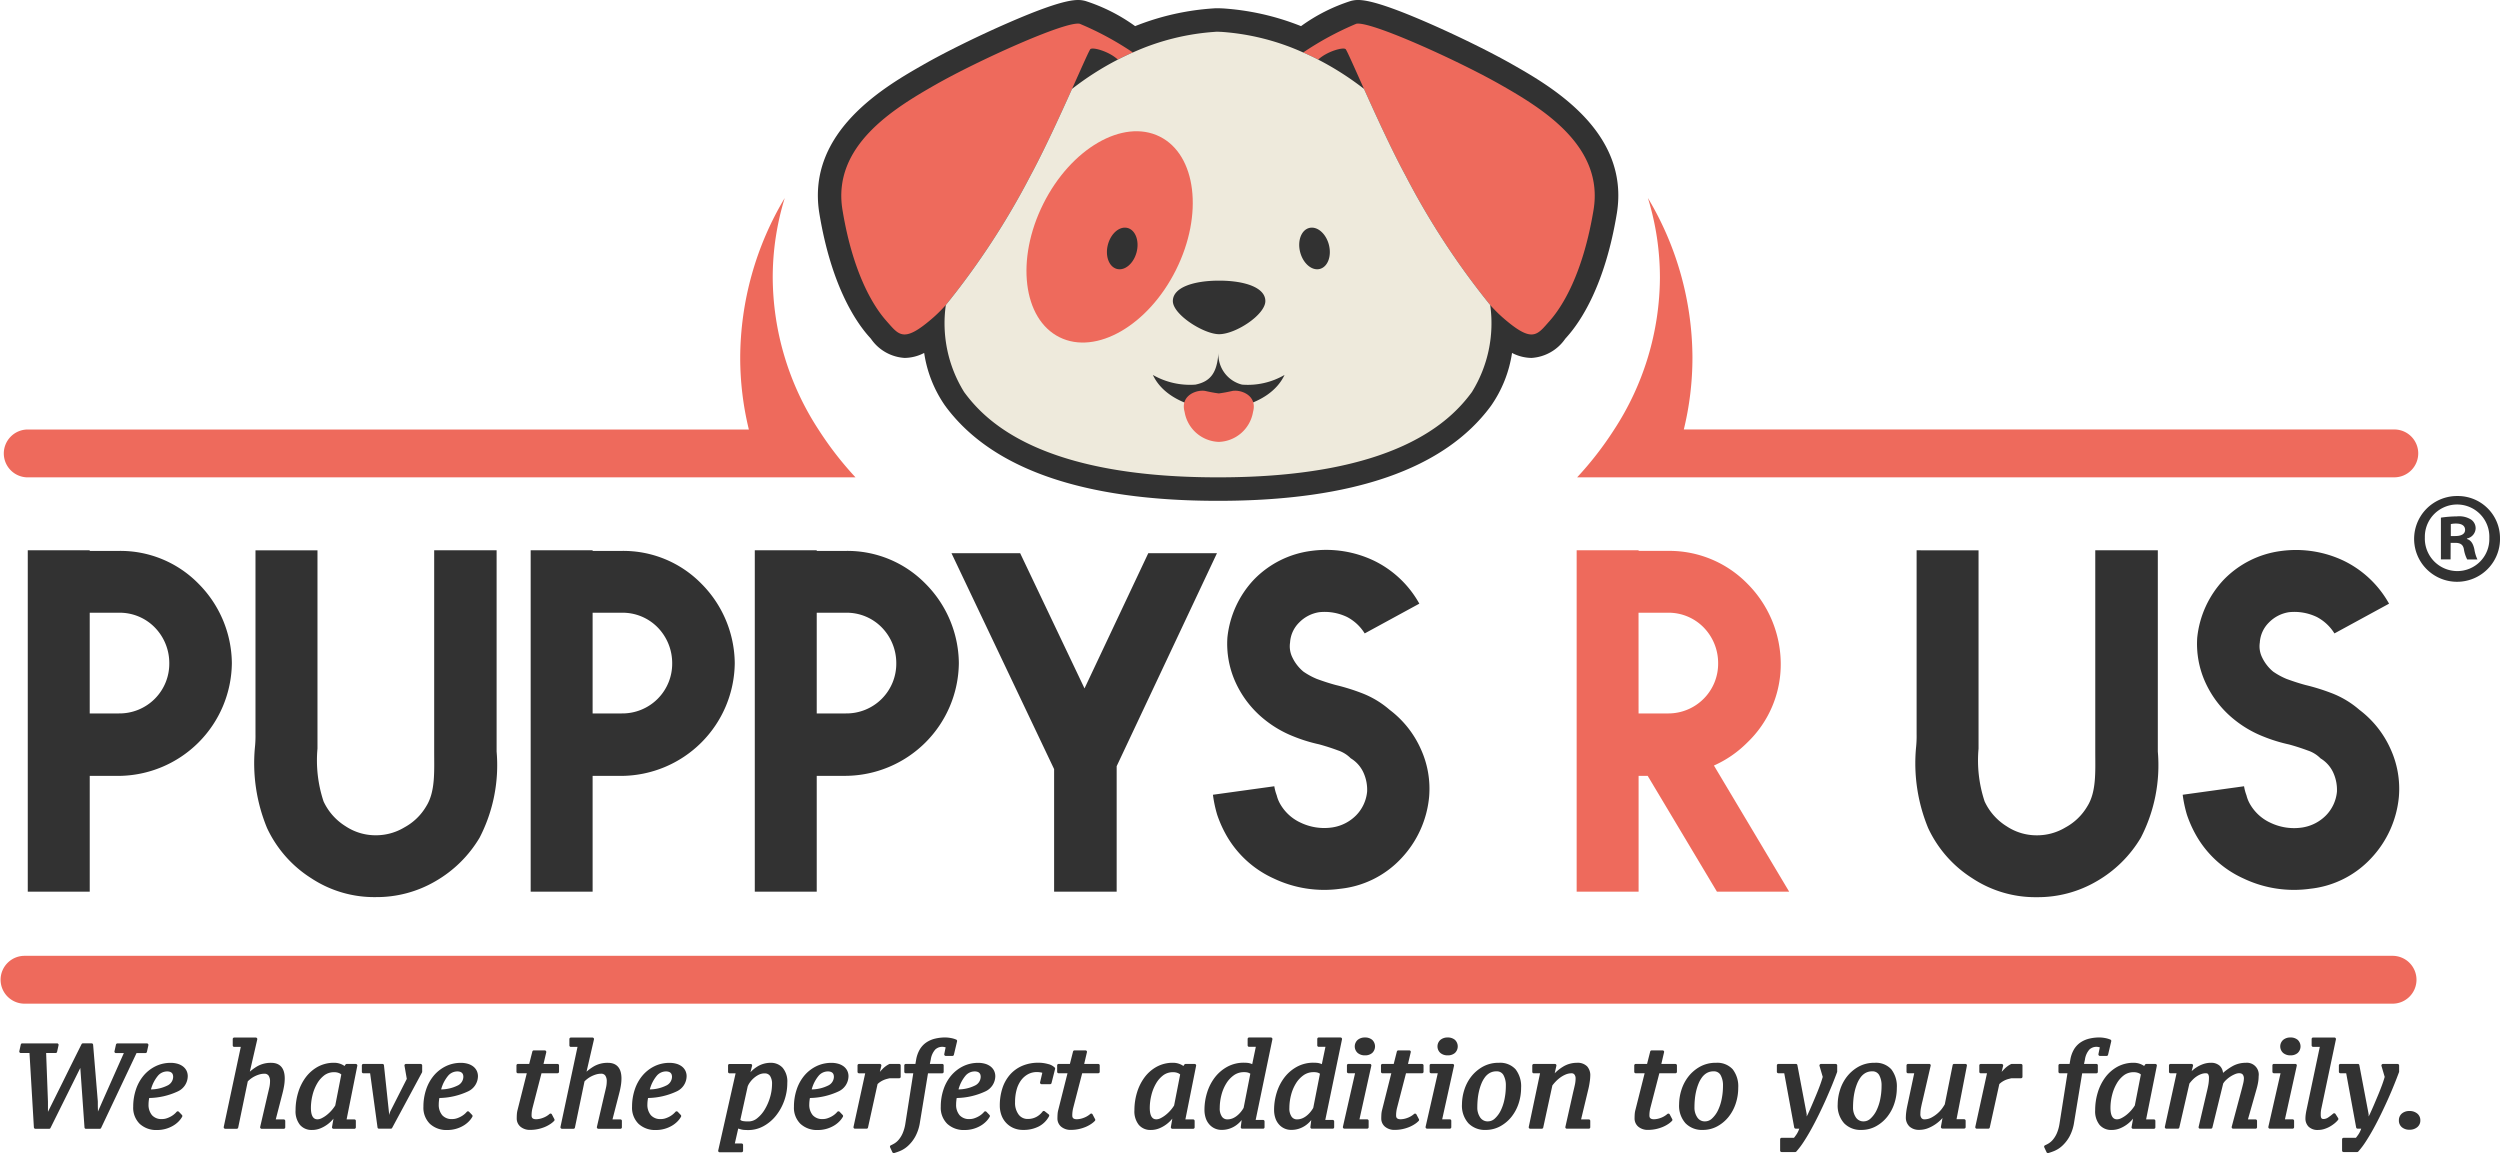 <svg xmlns="http://www.w3.org/2000/svg" width="271" height="125" fill="none"><g clip-path="url(#a)"><path fill="#EE6A5C" d="M193.948 96.66h-7.83l-7.506-12.554h-.988V96.66h-6.714V59.65h6.715v.066h3.16a11.841 11.841 0 0 1 8.626 3.55 12.352 12.352 0 0 1 3.621 8.61 11.729 11.729 0 0 1-3.621 8.61 11.95 11.95 0 0 1-3.621 2.498l8.158 13.676ZM177.62 77.336h3.161a5.402 5.402 0 0 0 5.068-3.358c.271-.666.406-1.38.397-2.099A5.523 5.523 0 0 0 184.662 68a5.323 5.323 0 0 0-3.884-1.581h-3.161l.003 10.916Z"/><path fill="#323232" d="M9.726 59.652v.067h3.16a11.84 11.84 0 0 1 8.626 3.549 12.35 12.35 0 0 1 3.621 8.61 12.337 12.337 0 0 1-3.62 8.612 12.375 12.375 0 0 1-8.626 3.616h-3.16V96.66H3.01V59.65l6.715.001Zm0 6.771v10.913h3.16a5.404 5.404 0 0 0 3.885-1.578 5.385 5.385 0 0 0 1.58-3.878 5.521 5.521 0 0 0-1.585-3.878 5.316 5.316 0 0 0-3.884-1.582l-3.156.003Zm24.689-6.77v21.495a14.118 14.118 0 0 0 .657 5.72 6.263 6.263 0 0 0 2.376 2.688c.974.65 2.12.994 3.292.987a5.95 5.95 0 0 0 3.094-.854 6.124 6.124 0 0 0 2.376-2.3c.988-1.581.855-3.747.855-5.917V59.646h6.768v21.826a17.128 17.128 0 0 1-1.844 9.332 13.245 13.245 0 0 1-4.807 4.732 12.611 12.611 0 0 1-6.452 1.71 12.391 12.391 0 0 1-6.98-2.039 12.856 12.856 0 0 1-4.805-5.455 18.425 18.425 0 0 1-1.317-8.677c.054-.502.076-1.007.067-1.512v-19.91h6.72Zm29.825 0v.066h3.16a11.84 11.84 0 0 1 8.626 3.549 12.35 12.35 0 0 1 3.621 8.61 12.337 12.337 0 0 1-3.621 8.612 12.375 12.375 0 0 1-8.626 3.616h-3.16V96.66h-6.715V59.65l6.715.001Zm0 6.77v10.913h3.16a5.405 5.405 0 0 0 3.885-1.578 5.387 5.387 0 0 0 1.58-3.878 5.53 5.53 0 0 0-1.584-3.878 5.316 5.316 0 0 0-3.884-1.582l-3.157.003Zm24.294-6.77v.066h3.158a11.84 11.84 0 0 1 8.626 3.549 12.352 12.352 0 0 1 3.621 8.61 12.335 12.335 0 0 1-3.623 8.61 12.374 12.374 0 0 1-8.624 3.613h-3.158v12.555h-6.715v-37.01l6.715.006Zm0 6.77v10.913h3.158a5.405 5.405 0 0 0 3.885-1.578 5.389 5.389 0 0 0 1.58-3.878 5.53 5.53 0 0 0-1.584-3.878 5.316 5.316 0 0 0-3.884-1.582l-3.155.003Zm32.513 16.632v13.602h-6.781V83.372l-11.127-23.408h7.445l6.978 14.66 6.913-14.66h7.446l-10.874 23.091Zm0 0 10.863-23.072-10.863 23.072Zm26.886-14.392a4.956 4.956 0 0 0-1.901-1.776 5.612 5.612 0 0 0-3.029-.525 3.855 3.855 0 0 0-2.172 1.118 3.326 3.326 0 0 0-.988 2.168 2.723 2.723 0 0 0 .263 1.643 4.528 4.528 0 0 0 1.185 1.513 7.8 7.8 0 0 0 1.448.79c.723.264 1.317.46 2.041.658.94.225 1.864.51 2.766.854a10.11 10.11 0 0 1 3.094 1.841 10.836 10.836 0 0 1 3.358 4.207 10.377 10.377 0 0 1 .922 5.194 11.234 11.234 0 0 1-3.029 6.705 10.551 10.551 0 0 1-6.583 3.287 12.7 12.7 0 0 1-7.243-1.117 11.208 11.208 0 0 1-5.267-4.93 12.755 12.755 0 0 1-.855-1.972 13.623 13.623 0 0 1-.461-2.17l6.653-.92c.053.337.141.667.263.986.073.298.184.585.33.854a4.901 4.901 0 0 0 2.23 2.091 5.935 5.935 0 0 0 3.485.527 4.596 4.596 0 0 0 2.568-1.314 4.25 4.25 0 0 0 1.185-2.564 4.474 4.474 0 0 0-.33-1.906 3.508 3.508 0 0 0-1.449-1.708 3.466 3.466 0 0 0-1.383-.854 24.16 24.16 0 0 0-2.042-.657 17.062 17.062 0 0 1-2.764-.854 11.98 11.98 0 0 1-3.161-1.84 10.993 10.993 0 0 1-3.095-3.945 10.101 10.101 0 0 1-.922-4.93 10.751 10.751 0 0 1 2.897-6.31 10.515 10.515 0 0 1 6.19-3.09 12.055 12.055 0 0 1 6.781 1.052 11.238 11.238 0 0 1 4.938 4.667l-5.923 3.227Zm0 0 5.926-3.222-5.926 3.222Zm66.542-9.006v21.496a14.112 14.112 0 0 0 .657 5.719 6.257 6.257 0 0 0 2.376 2.689c.974.65 2.12.994 3.292.987a5.954 5.954 0 0 0 3.095-.854 6.13 6.13 0 0 0 2.376-2.3c.989-1.582.856-3.747.856-5.917V59.651h6.781v21.826a17.121 17.121 0 0 1-1.844 9.332 13.244 13.244 0 0 1-4.806 4.732 12.609 12.609 0 0 1-6.461 1.713 12.392 12.392 0 0 1-6.98-2.039 12.856 12.856 0 0 1-4.806-5.455 18.423 18.423 0 0 1-1.316-8.677c.053-.502.076-1.007.066-1.512V59.652l6.714.005Zm38.579 9.006a4.967 4.967 0 0 0-1.901-1.776 5.612 5.612 0 0 0-3.029-.525 3.855 3.855 0 0 0-2.172 1.118 3.326 3.326 0 0 0-.988 2.168 2.723 2.723 0 0 0 .263 1.643 4.528 4.528 0 0 0 1.185 1.513c.453.313.938.578 1.447.79.724.264 1.318.46 2.042.658.94.225 1.864.51 2.766.854a10.11 10.11 0 0 1 3.094 1.841 10.836 10.836 0 0 1 3.358 4.207 10.377 10.377 0 0 1 .922 5.194 11.234 11.234 0 0 1-3.029 6.705 10.545 10.545 0 0 1-6.583 3.287 12.7 12.7 0 0 1-7.243-1.117 11.203 11.203 0 0 1-5.267-4.93 12.755 12.755 0 0 1-.855-1.972 13.736 13.736 0 0 1-.461-2.17l6.653-.92c.053.337.141.667.263.986.073.298.184.585.329.854a4.91 4.91 0 0 0 2.239 2.102 5.935 5.935 0 0 0 3.485.527 4.6 4.6 0 0 0 2.568-1.314 4.25 4.25 0 0 0 1.185-2.564 4.49 4.49 0 0 0-.33-1.906 3.508 3.508 0 0 0-1.449-1.708 3.464 3.464 0 0 0-1.383-.854 24.16 24.16 0 0 0-2.042-.657 17.062 17.062 0 0 1-2.764-.854 11.978 11.978 0 0 1-3.161-1.84 10.981 10.981 0 0 1-3.095-3.945 10.101 10.101 0 0 1-.922-4.93 10.751 10.751 0 0 1 2.897-6.31 10.516 10.516 0 0 1 6.189-3.09 12.057 12.057 0 0 1 6.782 1.052 11.236 11.236 0 0 1 4.926 4.658l-5.919 3.225Zm0 0 5.919-3.225-5.919 3.225ZM163.897 6.958c-2.355-1.34-5.964-3.113-9.187-4.516-6.394-2.777-7.517-2.518-8.258-2.345a19.043 19.043 0 0 0-5.421 2.736 27.682 27.682 0 0 0-8.523-1.925c-.158 0-.289-.013-.402-.014h-.133c-.111 0-.247 0-.402.014a27.684 27.684 0 0 0-8.523 1.925 19.121 19.121 0 0 0-5.419-2.736c-.743-.171-1.868-.432-8.26 2.345-3.23 1.403-6.838 3.176-9.187 4.516C96.016 9.33 87.35 14.257 88.824 23.17c1.288 7.778 3.92 11.68 5.374 13.314l.213.24a4.778 4.778 0 0 0 3.654 2.075 4.692 4.692 0 0 0 2.115-.54 13.427 13.427 0 0 0 2.283 5.74c5.015 6.828 14.954 10.29 29.54 10.29h.076c14.586 0 24.525-3.463 29.54-10.29a13.456 13.456 0 0 0 2.285-5.74 4.69 4.69 0 0 0 2.113.54 4.793 4.793 0 0 0 3.654-2.075l.213-.24c1.454-1.634 4.088-5.536 5.376-13.316 1.472-8.912-7.196-13.842-11.363-16.211Z"/><path fill="#EE6A5C" d="M117.048 2.578c-1.493-.343-11.089 4.013-15.618 6.592-4.529 2.58-11.247 6.643-10.105 13.586 1.142 6.944 3.388 10.49 4.766 12.038 1.379 1.548 1.838 2.466 5.111-.402.468-.417.911-.861 1.327-1.33a83.152 83.152 0 0 0 9.18-14.034c1.312-2.427 2.779-5.581 3.987-8.252l.515-1.142c1.073-2.389 1.855-4.176 1.985-4.306.25-.25 2.031.242 2.977 1.133a25.399 25.399 0 0 1 1.628-.774 33.05 33.05 0 0 0-5.753-3.109Zm45.587 6.592c-4.535-2.58-14.124-6.935-15.618-6.592a33.106 33.106 0 0 0-5.753 3.113c.306.133.616.276.93.427.231.105.464.22.698.344.951-.892 2.726-1.383 2.977-1.132.131.13.912 1.917 1.986 4.305l.534 1.183c1.206 2.662 2.664 5.797 3.97 8.214a83.14 83.14 0 0 0 9.178 14.033c.416.469.86.913 1.328 1.33 3.272 2.866 3.732 1.949 5.11.402 1.378-1.547 3.616-5.102 4.765-12.038 1.148-6.935-5.568-11.01-10.105-13.589Z"/><path fill="#EEEADC" d="M161.537 33.064a83.14 83.14 0 0 1-9.178-14.034c-1.305-2.415-2.764-5.55-3.97-8.213l-.534-1.183a31.607 31.607 0 0 0-4.963-3.173c-.234-.12-.467-.235-.698-.345-.317-.15-.627-.293-.93-.427a25.834 25.834 0 0 0-8.889-2.236c-.133 0-.248-.01-.343-.013-.095-.003-.211 0-.344.013-3.073.21-6.083.967-8.889 2.236a28.298 28.298 0 0 0-1.628.774 31.57 31.57 0 0 0-4.961 3.172l-.515 1.142c-1.209 2.672-2.676 5.825-3.987 8.253a83.209 83.209 0 0 1-9.18 14.034 14.133 14.133 0 0 0 1.983 9.433c2.319 3.163 8.267 9.247 27.483 9.247h.077c19.215 0 25.164-6.09 27.483-9.247a14.139 14.139 0 0 0 1.983-9.433Z"/><path fill="#EE6A5C" d="M127.476 29.26c3-6.006 2.211-12.479-1.762-14.456-3.973-1.978-9.625 1.289-12.624 7.296-3 6.006-2.211 12.48 1.762 14.457 3.973 1.977 9.625-1.29 12.624-7.296Z"/><path fill="#323232" d="M137.164 32.635c0 1.477-3.216 3.592-5.014 3.592-1.645 0-5.013-2.115-5.013-3.592 0-1.477 2.244-2.214 5.013-2.214 2.769 0 5.014.742 5.014 2.214Zm-13.956-5.301c.316-1.227-.124-2.4-.984-2.622-.859-.222-1.813.593-2.13 1.82-.317 1.226.123 2.4.983 2.621.86.222 1.814-.593 2.131-1.82Zm19.861 1.819c.859-.221 1.3-1.395.983-2.621-.317-1.227-1.271-2.041-2.131-1.82-.86.221-1.3 1.395-.983 2.622.317 1.226 1.271 2.04 2.131 1.82Zm-8.433 12.54a3.393 3.393 0 0 1-2.558-3.48c-.137 2.169-.834 3.14-2.495 3.48a8.088 8.088 0 0 1-4.613-1.05c1.722 3.638 7.119 3.821 7.119 3.821h.038s5.397-.191 7.119-3.821a7.932 7.932 0 0 1-4.61 1.05Z"/><path fill="#EE6A5C" d="M133.499 42.398a15.06 15.06 0 0 1-1.38.25 14.964 14.964 0 0 1-1.38-.25c-.862-.229-2.851.383-2.327 2.254a3.884 3.884 0 0 0 1.273 2.286 3.898 3.898 0 0 0 2.435.963 3.89 3.89 0 0 0 3.709-3.249c.515-1.872-1.467-2.483-2.33-2.254Zm125.787 61.214H2.598a2.6 2.6 0 0 0-2.534 2.593 2.6 2.6 0 0 0 2.534 2.593h256.688a2.596 2.596 0 0 0 2.662-2.593 2.596 2.596 0 0 0-2.662-2.593Zm.251-57.056h-77.012c.621-2.548.935-5.162.936-7.786a33.908 33.908 0 0 0-4.827-17.306 29.3 29.3 0 0 1 1.302 8.626 30.404 30.404 0 0 1-4.953 16.465 36.748 36.748 0 0 1-4.021 5.188h88.577a2.6 2.6 0 0 0 2.598-2.594 2.593 2.593 0 0 0-2.598-2.594l-.002.002ZM83.763 30.092c.001-2.924.44-5.832 1.302-8.626a33.92 33.92 0 0 0-4.826 17.306c.001 2.623.316 5.237.937 7.786H3.01a2.6 2.6 0 0 0-2.598 2.594c0 .688.274 1.347.76 1.834a2.6 2.6 0 0 0 1.838.76h89.728a36.704 36.704 0 0 1-4.019-5.188 30.4 30.4 0 0 1-4.956-16.466Z"/><path fill="#323232" d="M271 58.292a4.643 4.643 0 0 1-2.796 4.387 4.66 4.66 0 0 1-5.121-.946 4.645 4.645 0 0 1 .695-7.193 4.658 4.658 0 0 1 2.611-.771 4.567 4.567 0 0 1 4.25 2.778 4.55 4.55 0 0 1 .361 1.745Zm-8.147 0a3.526 3.526 0 0 0 1.003 2.553 3.53 3.53 0 0 0 2.533 1.06 3.478 3.478 0 0 0 2.486-1.063 3.463 3.463 0 0 0 .967-2.521 3.489 3.489 0 0 0-2.113-3.35 3.497 3.497 0 0 0-4.874 3.321h-.002Zm2.79 2.344h-1.049v-4.523a12.395 12.395 0 0 1 1.742-.138 2.413 2.413 0 0 1 1.546.358 1.139 1.139 0 0 1 .476.964 1.17 1.17 0 0 1-.94 1.076v.055c.444.138.664.497.802 1.107.057.384.169.756.333 1.108h-1.109a3.573 3.573 0 0 1-.358-1.108c-.084-.474-.36-.69-.94-.69h-.496l-.007 1.791Zm.026-2.53h.498c.58 0 1.049-.193 1.049-.662 0-.414-.305-.69-.967-.69a2.48 2.48 0 0 0-.58.056v1.296ZM15.768 114.152a.162.162 0 0 0 .104-.037.156.156 0 0 0 .055-.095l.158-.713a.167.167 0 0 0-.033-.139.157.157 0 0 0-.129-.062h-3.195a.168.168 0 0 0-.158.131l-.159.714a.154.154 0 0 0 .029.14.15.15 0 0 0 .057.046.152.152 0 0 0 .073.015h.855l-2.297 5.175-.511 1.167v-.19a13.502 13.502 0 0 1-.013-.568v-.332l-.51-6.146a.159.159 0 0 0-.159-.158h-.95a.159.159 0 0 0-.147.092 705.812 705.812 0 0 0-2.056 4.143l-.492.989-1.091 2.197v-1.09l-.198-5.286h1.03a.156.156 0 0 0 .158-.131l.159-.713a.159.159 0 0 0-.034-.138.165.165 0 0 0-.13-.062H2.41a.159.159 0 0 0-.158.132l-.158.713a.166.166 0 0 0 .033.139.16.16 0 0 0 .057.047c.023.01.048.016.073.015h.94l.476 8.057a.166.166 0 0 0 .158.158h1.496a.162.162 0 0 0 .088-.024.163.163 0 0 0 .06-.069l3.23-6.506.454 6.444a.159.159 0 0 0 .158.158h1.494a.166.166 0 0 0 .15-.095l3.839-8.117.97-.001Zm.406 4.871a7.63 7.63 0 0 0 3.125-.727 1.838 1.838 0 0 0 1.053-1.623 1.353 1.353 0 0 0-.145-.633 1.346 1.346 0 0 0-.409-.465 1.809 1.809 0 0 0-.59-.273 2.651 2.651 0 0 0-.693-.089 3.694 3.694 0 0 0-1.678.381 4 4 0 0 0-1.284 1.017 4.609 4.609 0 0 0-.823 1.508 5.826 5.826 0 0 0-.29 1.848 2.44 2.44 0 0 0 .71 1.862 2.628 2.628 0 0 0 1.871.664 3.394 3.394 0 0 0 1.705-.443 2.85 2.85 0 0 0 .61-.46c.161-.158.3-.338.411-.534a.169.169 0 0 0-.026-.195l-.332-.345a.186.186 0 0 0-.126-.05.159.159 0 0 0-.122.06 2.224 2.224 0 0 1-.664.525 2.697 2.697 0 0 1-.45.187 1.567 1.567 0 0 1-.456.068 1.358 1.358 0 0 1-1.095-.421 1.74 1.74 0 0 1-.375-1.174c0-.129.009-.259.025-.387.01-.097.026-.197.048-.301Zm.191-.93c.142-.54.398-1.044.751-1.477a1.32 1.32 0 0 1 .978-.474.96.96 0 0 1 .353.052c.073.027.14.071.193.128.046.051.08.112.098.179a.81.81 0 0 1 .032.227 1.065 1.065 0 0 1-.634.949 4.119 4.119 0 0 1-1.77.416Zm14.398 3.252h-.871l.726-2.814c.068-.258.128-.53.175-.811.047-.269.071-.541.073-.813 0-1.401-.792-1.696-1.46-1.696a2.959 2.959 0 0 0-1.518.375 5.27 5.27 0 0 0-.806.584l.805-3.496a.165.165 0 0 0-.088-.186.176.176 0 0 0-.07-.018h-2.342a.162.162 0 0 0-.158.167v.688a.158.158 0 0 0 .158.158h.714l-1.848 8.676a.168.168 0 0 0 .158.201h1.252a.165.165 0 0 0 .158-.133l1.037-5.004a2.836 2.836 0 0 1 .759-.555 3.06 3.06 0 0 1 .506-.199c.17-.051.345-.076.522-.076a.535.535 0 0 1 .468.201c.119.192.174.417.158.642a3.017 3.017 0 0 1-.08.664c-.058.26-.12.519-.183.778l-.805 3.48a.157.157 0 0 0 .032.141.159.159 0 0 0 .13.063h2.398a.159.159 0 0 0 .158-.158v-.701a.169.169 0 0 0-.048-.11.167.167 0 0 0-.11-.048Zm7.932-5.95a.16.16 0 0 0-.057-.045.16.16 0 0 0-.072-.017h-.982a.164.164 0 0 0-.137.075l-.099.145a1.967 1.967 0 0 0-1.118-.348 3.622 3.622 0 0 0-1.8.443 4.15 4.15 0 0 0-1.311 1.162 5.358 5.358 0 0 0-.803 1.639 6.536 6.536 0 0 0-.276 1.884 2.353 2.353 0 0 0 .475 1.602 1.64 1.64 0 0 0 1.293.553c.326.003.65-.06.95-.185.526-.219.99-.561 1.355-.998l.036-.045-.158.906a.156.156 0 0 0 .036.136.16.16 0 0 0 .058.044.158.158 0 0 0 .07.016h2.261a.159.159 0 0 0 .158-.158v-.695a.165.165 0 0 0-.01-.063.164.164 0 0 0-.033-.054.177.177 0 0 0-.052-.036.168.168 0 0 0-.063-.013h-.844l1.16-5.807a.158.158 0 0 0-.037-.141Zm-2.465.832c.173-.004.344.026.505.088a.84.84 0 0 1 .262.159l-.656 3.359a4.036 4.036 0 0 1-.898 1.014c-.17.138-.356.258-.552.357a1.05 1.05 0 0 1-.46.13c-.181 0-.728 0-.728-1.237a5.8 5.8 0 0 1 .173-1.382c.107-.444.277-.87.505-1.266.2-.35.47-.656.792-.899a1.74 1.74 0 0 1 1.055-.323h.002Zm9.373-.894h-1.597a.163.163 0 0 0-.127.058.159.159 0 0 0-.031.137l.249 1.423-1.792 3.535-.008.019-.125.356v-.204l-.55-5.177a.157.157 0 0 0-.158-.148h-2.08a.167.167 0 0 0-.063.012.163.163 0 0 0-.086.091.157.157 0 0 0-.01.063v.688c0 .042.017.082.047.111.03.03.07.047.112.047h.737l.801 5.863a.16.16 0 0 0 .051.103c.03.026.068.041.108.041h1.283a.168.168 0 0 0 .145-.087l3.235-6.01a.167.167 0 0 0 .02-.078v-.688a.166.166 0 0 0-.16-.155Zm2.027 3.69a7.638 7.638 0 0 0 3.126-.727 1.837 1.837 0 0 0 1.054-1.623 1.355 1.355 0 0 0-.148-.633 1.336 1.336 0 0 0-.407-.465 1.81 1.81 0 0 0-.59-.273 2.651 2.651 0 0 0-.693-.089 3.694 3.694 0 0 0-1.678.381 4.02 4.02 0 0 0-1.284 1.017 4.62 4.62 0 0 0-.822 1.508 5.825 5.825 0 0 0-.289 1.848 2.444 2.444 0 0 0 .71 1.862 2.629 2.629 0 0 0 1.87.664 3.4 3.4 0 0 0 1.705-.443 2.84 2.84 0 0 0 .609-.46 2.34 2.34 0 0 0 .412-.534.17.17 0 0 0-.026-.195l-.333-.345a.181.181 0 0 0-.125-.05.163.163 0 0 0-.122.06 2.224 2.224 0 0 1-.664.525 2.695 2.695 0 0 1-.45.187 1.566 1.566 0 0 1-.456.068 1.358 1.358 0 0 1-1.094-.421 1.74 1.74 0 0 1-.374-1.174c0-.129.008-.259.024-.387.008-.097.023-.197.044-.301Zm.19-.93a3.89 3.89 0 0 1 .752-1.477 1.32 1.32 0 0 1 .977-.474.96.96 0 0 1 .353.052.49.49 0 0 1 .194.128c.046.051.08.112.1.179a.81.81 0 0 1 .031.227 1.066 1.066 0 0 1-.633.949 4.125 4.125 0 0 1-1.773.416Zm12.623-2.76h-1.527l.298-1.265a.168.168 0 0 0-.09-.188.153.153 0 0 0-.072-.016h-1.188a.159.159 0 0 0-.158.125l-.34 1.339h-1.224a.167.167 0 0 0-.158.166v.688a.158.158 0 0 0 .158.159h.963l-.995 3.954a2.448 2.448 0 0 0-.082.498c-.01.145-.014.291-.014.436a1.157 1.157 0 0 0 .4.902c.305.246.69.37 1.08.348.279 0 .556-.029.828-.087.25-.053.495-.129.732-.226a3.46 3.46 0 0 0 .595-.317c.154-.097.294-.213.42-.344a.165.165 0 0 0 .025-.19l-.269-.511a.162.162 0 0 0-.047-.06.16.16 0 0 0-.21.012c-.21.184-.454.327-.717.421a2.149 2.149 0 0 1-.726.149c-.442 0-.502-.203-.502-.421a3.243 3.243 0 0 1 .111-.838l.965-3.728h1.742a.159.159 0 0 0 .158-.158v-.688a.158.158 0 0 0-.156-.16Zm6.821 6.012h-.871l.725-2.814c.069-.258.129-.53.176-.811a4.88 4.88 0 0 0 .073-.813c0-1.401-.792-1.696-1.46-1.696a2.954 2.954 0 0 0-1.52.375 5.26 5.26 0 0 0-.806.584l.805-3.496a.157.157 0 0 0-.032-.14.163.163 0 0 0-.058-.046.18.18 0 0 0-.072-.018h-2.336a.167.167 0 0 0-.167.167v.688a.16.16 0 0 0 .05.114.15.15 0 0 0 .054.034.17.17 0 0 0 .063.01h.714l-1.847 8.675a.165.165 0 0 0 .088.183.171.171 0 0 0 .07.018h1.252a.163.163 0 0 0 .104-.037.162.162 0 0 0 .054-.096l1.038-5.004a2.851 2.851 0 0 1 .759-.556c.161-.081.33-.147.503-.199.17-.05.346-.076.523-.076a.529.529 0 0 1 .467.201c.12.192.175.417.159.642a3.038 3.038 0 0 1-.08.665c-.053.245-.115.503-.183.778l-.805 3.479a.157.157 0 0 0 .032.141.158.158 0 0 0 .13.063h2.389a.157.157 0 0 0 .158-.158v-.699a.158.158 0 0 0-.149-.158Zm2.985-2.322a7.638 7.638 0 0 0 3.127-.727 1.837 1.837 0 0 0 1.053-1.623 1.355 1.355 0 0 0-.147-.633 1.342 1.342 0 0 0-.407-.465 1.82 1.82 0 0 0-.591-.273 2.67 2.67 0 0 0-.694-.089 3.694 3.694 0 0 0-1.678.381 4.018 4.018 0 0 0-1.284 1.017 4.609 4.609 0 0 0-.823 1.508 5.83 5.83 0 0 0-.29 1.848 2.442 2.442 0 0 0 .71 1.862 2.629 2.629 0 0 0 1.871.664 3.394 3.394 0 0 0 1.704-.443 2.85 2.85 0 0 0 .61-.46c.162-.158.3-.338.412-.534a.169.169 0 0 0-.027-.195l-.33-.345a.182.182 0 0 0-.126-.05.163.163 0 0 0-.122.06 2.295 2.295 0 0 1-.664.525 2.702 2.702 0 0 1-.45.187 1.567 1.567 0 0 1-.456.068 1.358 1.358 0 0 1-1.094-.421 1.74 1.74 0 0 1-.376-1.174c0-.129.01-.259.026-.387.01-.097.025-.197.046-.301Zm.191-.93a3.9 3.9 0 0 1 .75-1.477 1.314 1.314 0 0 1 .977-.474.96.96 0 0 1 .353.052.49.49 0 0 1 .193.128c.047.051.08.112.1.179a.81.81 0 0 1 .032.227 1.066 1.066 0 0 1-.634.949 4.112 4.112 0 0 1-1.77.416Zm13.117-2.886a2.747 2.747 0 0 0-1.543.461 3.533 3.533 0 0 0-.594.489l-.07.073.174-.69a.159.159 0 0 0-.084-.191.17.17 0 0 0-.074-.014H79.08a.15.15 0 0 0-.063.013.155.155 0 0 0-.096.153v.688a.159.159 0 0 0 .159.158h.66l-1.883 8.354a.157.157 0 0 0 .085.188.154.154 0 0 0 .073.015h2.376a.158.158 0 0 0 .112-.047.157.157 0 0 0 .047-.112v-.632a.159.159 0 0 0-.159-.158h-.736l.369-1.622.092.032c.084.027.17.051.258.073.104.024.21.041.317.049.114 0 .249.012.405.012a3.434 3.434 0 0 0 1.676-.428c.52-.287.978-.674 1.347-1.139a5.59 5.59 0 0 0 .897-1.629 5.688 5.688 0 0 0 .327-1.917 2.309 2.309 0 0 0-.503-1.638 1.708 1.708 0 0 0-1.283-.541Zm-1.285 1.285c.19-.091.396-.138.607-.137a.68.68 0 0 1 .594.275c.16.266.236.576.215.886a5.082 5.082 0 0 1-.215 1.433 5.569 5.569 0 0 1-.574 1.317c-.212.364-.49.685-.817.949-.26.221-.59.344-.932.348-.158 0-.286 0-.393-.012a2.321 2.321 0 0 1-.263-.035.536.536 0 0 1-.158-.064 1.047 1.047 0 0 1-.085-.056l.801-3.638a2.04 2.04 0 0 1 .258-.454c.123-.168.265-.322.423-.457a2.49 2.49 0 0 1 .539-.355Zm5.525 2.531a7.63 7.63 0 0 0 3.126-.727 1.837 1.837 0 0 0 1.053-1.623 1.355 1.355 0 0 0-.146-.633 1.345 1.345 0 0 0-.408-.465 1.809 1.809 0 0 0-.59-.273c-.226-.06-.46-.09-.694-.089a3.694 3.694 0 0 0-1.677.381 4.001 4.001 0 0 0-1.285 1.017 4.609 4.609 0 0 0-.822 1.508 5.823 5.823 0 0 0-.29 1.848 2.44 2.44 0 0 0 .71 1.862 2.628 2.628 0 0 0 1.87.664 3.394 3.394 0 0 0 1.705-.443 2.85 2.85 0 0 0 .61-.46c.162-.158.3-.338.412-.534a.17.17 0 0 0-.027-.195l-.331-.345a.186.186 0 0 0-.127-.05.16.16 0 0 0-.122.06 2.224 2.224 0 0 1-.664.525 2.702 2.702 0 0 1-.45.187 1.567 1.567 0 0 1-.456.068 1.372 1.372 0 0 1-1.094-.421 1.74 1.74 0 0 1-.374-1.174c0-.129.009-.259.025-.387.01-.097.025-.197.046-.301Zm.192-.93c.141-.54.397-1.044.75-1.477a1.32 1.32 0 0 1 .978-.474.96.96 0 0 1 .353.052c.074.027.14.071.194.128a.44.44 0 0 1 .098.179.83.83 0 0 1 .032.227 1.066 1.066 0 0 1-.634.949 4.118 4.118 0 0 1-1.771.416Zm9.646-1.369v-1.225a.158.158 0 0 0-.159-.166h-1.022a.168.168 0 0 0-.07.016 2.685 2.685 0 0 0-.75.563c-.09.092-.175.185-.257.28l.159-.655a.158.158 0 0 0-.032-.14.165.165 0 0 0-.13-.064h-2.26a.158.158 0 0 0-.158.166v.688a.158.158 0 0 0 .158.159h.674l-1.267 5.804a.157.157 0 0 0 .032.139.163.163 0 0 0 .13.062h1.251a.158.158 0 0 0 .158-.13l1.036-4.708a2.06 2.06 0 0 1 .333-.263 2.428 2.428 0 0 1 .713-.303c.104-.027.196-.05.274-.065h1.031a.158.158 0 0 0 .156-.158Zm4.66-.537v-.694a.152.152 0 0 0-.01-.063.154.154 0 0 0-.034-.054.135.135 0 0 0-.052-.036.151.151 0 0 0-.063-.013h-1.34l.099-.464a2.06 2.06 0 0 1 .489-1.097 1.11 1.11 0 0 1 .995-.264l.128.027-.149.733a.174.174 0 0 0 .002.072.173.173 0 0 0 .087.11.169.169 0 0 0 .07.018h.727a.158.158 0 0 0 .158-.127l.344-1.453a.158.158 0 0 0-.094-.19 2.6 2.6 0 0 0-.587-.171 3.453 3.453 0 0 0-.591-.06 4.654 4.654 0 0 0-1.109.127 2.895 2.895 0 0 0-.95.412 2.39 2.39 0 0 0-.707.753 3.31 3.31 0 0 0-.4 1.128l-.077.449h-1.048a.158.158 0 0 0-.158.166v.688a.159.159 0 0 0 .158.158h.815l-.863 5.493a4.196 4.196 0 0 1-.306 1.055c-.109.242-.25.467-.421.669a1.91 1.91 0 0 1-.439.381 3.47 3.47 0 0 1-.396.208.165.165 0 0 0-.101.158.17.17 0 0 0 .016.065l.243.523a.16.16 0 0 0 .159.095c.015.002.03.002.044 0 .215-.064.427-.138.634-.223.307-.13.59-.31.836-.533.316-.286.583-.621.792-.992a4.67 4.67 0 0 0 .528-1.6l.871-5.294h1.545a.159.159 0 0 0 .155-.16Zm1.416 2.836a7.634 7.634 0 0 0 3.126-.727 1.84 1.84 0 0 0 1.053-1.623 1.363 1.363 0 0 0-.147-.633 1.348 1.348 0 0 0-.407-.465 1.814 1.814 0 0 0-.59-.273 2.659 2.659 0 0 0-.694-.089 3.692 3.692 0 0 0-1.677.381 4.023 4.023 0 0 0-1.285 1.017 4.608 4.608 0 0 0-.822 1.508 5.827 5.827 0 0 0-.288 1.848 2.442 2.442 0 0 0 .709 1.862 2.63 2.63 0 0 0 1.871.664 3.398 3.398 0 0 0 1.705-.443c.222-.125.427-.28.608-.46.162-.157.301-.337.412-.534a.166.166 0 0 0-.026-.195l-.332-.345a.183.183 0 0 0-.125-.05.158.158 0 0 0-.122.06 2.205 2.205 0 0 1-.664.525 2.72 2.72 0 0 1-.45.187c-.147.045-.3.068-.455.068a1.36 1.36 0 0 1-1.094-.421 1.737 1.737 0 0 1-.374-1.174c0-.129.008-.259.024-.387.008-.098.016-.198.044-.301Zm.192-.93c.141-.54.397-1.044.751-1.477a1.307 1.307 0 0 1 .977-.474.96.96 0 0 1 .353.052.499.499 0 0 1 .192.128.44.44 0 0 1 .1.179c.021.074.032.15.031.227a1.067 1.067 0 0 1-.633.949 4.119 4.119 0 0 1-1.771.416Zm9.704-2.752a3.782 3.782 0 0 0-1.047-.141 4.375 4.375 0 0 0-1.76.341 3.707 3.707 0 0 0-1.323.961 4.19 4.19 0 0 0-.822 1.479 6.045 6.045 0 0 0-.277 1.874c-.001.343.056.683.169 1.006a2.404 2.404 0 0 0 1.296 1.409c.334.146.694.218 1.058.212a3.572 3.572 0 0 0 1.722-.384 2.676 2.676 0 0 0 1.093-1.093.164.164 0 0 0 .017-.113.159.159 0 0 0-.06-.097l-.424-.332a.176.176 0 0 0-.125-.034.173.173 0 0 0-.111.067 2.04 2.04 0 0 1-.661.571 1.903 1.903 0 0 1-.941.227 1.202 1.202 0 0 1-.553-.116 1.205 1.205 0 0 1-.437-.358 2.108 2.108 0 0 1-.388-1.344 5.024 5.024 0 0 1 .173-1.364c.098-.368.264-.715.489-1.023a2.33 2.33 0 0 1 .751-.649c.297-.155.628-.233.963-.229.135.002.269.014.401.037a.89.89 0 0 1 .176.044l-.241 1.029a.173.173 0 0 0-.001.075.164.164 0 0 0 .033.066.162.162 0 0 0 .13.063h.92a.158.158 0 0 0 .159-.124l.383-1.519a.16.16 0 0 0 .004-.084.164.164 0 0 0-.041-.074 1.515 1.515 0 0 0-.725-.383Zm5.446-.008h-1.527l.296-1.265a.159.159 0 0 0 .005-.075.169.169 0 0 0-.031-.068.168.168 0 0 0-.059-.047.167.167 0 0 0-.073-.014h-1.188a.16.16 0 0 0-.159.125l-.339 1.339h-1.224a.169.169 0 0 0-.063.013.17.17 0 0 0-.052.037.15.15 0 0 0-.034.054.167.167 0 0 0-.01.063v.688c0 .042.017.082.047.111.03.03.07.047.112.047h.963l-.995 3.954a2.387 2.387 0 0 0-.082.498 7.06 7.06 0 0 0-.014.437 1.157 1.157 0 0 0 .4.901c.305.246.691.37 1.082.348.278 0 .555-.029.827-.087.25-.053.495-.129.732-.226.208-.086.408-.192.596-.317.153-.097.294-.213.419-.344a.153.153 0 0 0 .044-.091.15.15 0 0 0-.02-.099l-.269-.511a.16.16 0 0 0-.192-.087.158.158 0 0 0-.065.04 2.252 2.252 0 0 1-.717.42 2.152 2.152 0 0 1-.726.149c-.442 0-.502-.202-.502-.421a3.354 3.354 0 0 1 .109-.838l.965-3.728h1.743a.162.162 0 0 0 .112-.046.162.162 0 0 0 .046-.112v-.688a.183.183 0 0 0-.011-.061.16.16 0 0 0-.146-.099Zm10.576.062a.172.172 0 0 0-.129-.062h-.984a.164.164 0 0 0-.078.019.151.151 0 0 0-.059.056l-.099.145a1.964 1.964 0 0 0-1.118-.348 3.62 3.62 0 0 0-1.799.443 4.13 4.13 0 0 0-1.312 1.162 5.383 5.383 0 0 0-.805 1.639 6.532 6.532 0 0 0-.275 1.884 2.353 2.353 0 0 0 .475 1.602 1.638 1.638 0 0 0 1.292.553c.326.003.65-.06.951-.185a3.527 3.527 0 0 0 1.353-.998l.038-.045-.159.906a.166.166 0 0 0 .159.194h2.26a.158.158 0 0 0 .159-.158v-.693a.168.168 0 0 0-.159-.166h-.844l1.161-5.807a.155.155 0 0 0-.028-.141Zm-2.465.832c.172-.004.344.026.505.088.096.036.185.09.261.159l-.655 3.359a3.742 3.742 0 0 1-.384.519c-.156.18-.328.346-.515.495-.17.138-.355.258-.551.357-.142.078-.3.123-.462.13-.179 0-.728 0-.728-1.237.002-.466.061-.93.175-1.382.106-.444.277-.87.505-1.266.2-.35.47-.656.792-.899.308-.22.679-.333 1.057-.323Zm10.727-3.701a.142.142 0 0 0-.057-.046.157.157 0 0 0-.071-.016h-2.36a.157.157 0 0 0-.149.103.152.152 0 0 0-.01.063v.688a.158.158 0 0 0 .159.158h.728l-.391 1.879-.052-.022a1.597 1.597 0 0 0-.504-.122 4.3 4.3 0 0 0-.341-.014 3.708 3.708 0 0 0-1.804.441 4.32 4.32 0 0 0-1.348 1.153 5.25 5.25 0 0 0-.838 1.633 6.255 6.255 0 0 0-.288 1.887c-.003.301.043.601.136.888.082.254.215.488.391.688a1.74 1.74 0 0 0 1.337.592c.292.003.582-.043.859-.136.252-.085.491-.207.708-.361.201-.143.383-.311.542-.501l.057-.071-.095.754a.146.146 0 0 0 .002.069.162.162 0 0 0 .088.104.176.176 0 0 0 .068.014h2.261a.158.158 0 0 0 .158-.158v-.633a.162.162 0 0 0-.046-.112.162.162 0 0 0-.112-.046h-.805l1.811-8.728a.158.158 0 0 0-.034-.148Zm-4.296 8.711c-.177.07-.367.105-.557.103a.69.69 0 0 1-.577-.292 1.544 1.544 0 0 1-.241-.949c.002-.471.063-.939.181-1.394a4.5 4.5 0 0 1 .524-1.254c.212-.352.494-.656.829-.895a1.845 1.845 0 0 1 1.097-.334c.148-.006.296.011.439.049.086.03.169.07.246.119l-.727 3.702c-.09.159-.194.309-.309.449a2.766 2.766 0 0 1-.415.409 1.933 1.933 0 0 1-.488.287h-.002Zm11.844-8.711a.146.146 0 0 0-.056-.046.164.164 0 0 0-.072-.016h-2.362a.16.16 0 0 0-.115.049.167.167 0 0 0-.043.117v.688a.157.157 0 0 0 .158.158h.729l-.391 1.879-.053-.022a1.524 1.524 0 0 0-.503-.122 4.32 4.32 0 0 0-.341-.014 3.708 3.708 0 0 0-1.804.441 4.31 4.31 0 0 0-1.348 1.153 5.25 5.25 0 0 0-.838 1.633 6.288 6.288 0 0 0-.289 1.887c-.003.301.043.601.137.888.082.254.215.488.391.688a1.735 1.735 0 0 0 1.337.592c.292.003.582-.043.858-.136.253-.085.491-.207.709-.361.201-.143.383-.311.541-.501l.057-.071-.095.754a.16.16 0 0 0 .091.173.172.172 0 0 0 .068.014h2.26a.157.157 0 0 0 .112-.047.154.154 0 0 0 .047-.111v-.633a.158.158 0 0 0-.159-.158h-.804l1.81-8.728a.147.147 0 0 0 .003-.078.145.145 0 0 0-.035-.07Zm-4.296 8.711c-.177.07-.366.105-.557.103a.693.693 0 0 1-.577-.292 1.544 1.544 0 0 1-.241-.949c.002-.471.063-.939.181-1.394a4.53 4.53 0 0 1 .524-1.254c.212-.352.494-.656.829-.895a1.846 1.846 0 0 1 1.098-.334c.147-.006.295.011.438.049.086.03.169.07.246.119l-.727 3.702c-.09.159-.193.309-.309.449a2.72 2.72 0 0 1-.415.409 1.933 1.933 0 0 1-.488.287h-.002Zm6.812-8.773a1.186 1.186 0 0 0-.778.256.942.942 0 0 0-.237.322.938.938 0 0 0 0 .781.948.948 0 0 0 .237.321c.22.175.496.266.778.256a1.16 1.16 0 0 0 .792-.258.98.98 0 0 0 0-1.423 1.171 1.171 0 0 0-.792-.255Zm.665 2.925a.162.162 0 0 0-.057-.047.168.168 0 0 0-.073-.015h-2.323a.151.151 0 0 0-.063.013.154.154 0 0 0-.086.09.152.152 0 0 0-.01.063v.688a.158.158 0 0 0 .159.158h.723l-1.319 5.805a.18.18 0 0 0 0 .073.157.157 0 0 0 .031.065.162.162 0 0 0 .127.064h2.465a.166.166 0 0 0 .063-.009.16.16 0 0 0 .104-.149v-.688a.16.16 0 0 0-.049-.117.16.16 0 0 0-.054-.036.156.156 0 0 0-.064-.013h-.828l1.284-5.805a.164.164 0 0 0-.03-.14Zm5.543-.056h-1.535l.296-1.265a.159.159 0 0 0 .005-.075.169.169 0 0 0-.031-.068.168.168 0 0 0-.059-.047.167.167 0 0 0-.073-.014h-1.188a.16.16 0 0 0-.159.125l-.339 1.339h-1.224a.169.169 0 0 0-.063.013.17.17 0 0 0-.052.037.15.15 0 0 0-.043.117v.688a.158.158 0 0 0 .158.158h.963l-.995 3.954a2.55 2.55 0 0 0-.082.498 9.069 9.069 0 0 0-.013.437 1.15 1.15 0 0 0 .401.901c.304.246.689.37 1.08.348.278 0 .555-.029.827-.087.251-.053.495-.129.732-.226a3.54 3.54 0 0 0 .596-.316c.153-.098.294-.214.42-.345a.158.158 0 0 0 .043-.091.15.15 0 0 0-.02-.099l-.269-.511a.165.165 0 0 0-.048-.057.16.16 0 0 0-.069-.028.158.158 0 0 0-.14.039 2.255 2.255 0 0 1-.717.421 2.183 2.183 0 0 1-.727.149c-.441 0-.501-.203-.501-.421a3.33 3.33 0 0 1 .109-.838l.965-3.728h1.743a.158.158 0 0 0 .158-.158v-.688a.157.157 0 0 0-.042-.111.162.162 0 0 0-.107-.051Zm2.758-2.869a1.184 1.184 0 0 0-.778.256.952.952 0 0 0 0 1.424c.22.176.496.266.778.256a1.16 1.16 0 0 0 .792-.258.98.98 0 0 0 0-1.423 1.171 1.171 0 0 0-.792-.255Zm.665 2.925a.162.162 0 0 0-.057-.047.168.168 0 0 0-.073-.015h-2.325a.155.155 0 0 0-.063.013.167.167 0 0 0-.052.036.15.15 0 0 0-.043.117v.688a.157.157 0 0 0 .158.158h.724l-1.32 5.805a.159.159 0 0 0 .032.138.159.159 0 0 0 .127.064h2.468a.157.157 0 0 0 .158-.158v-.688a.169.169 0 0 0-.009-.063.17.17 0 0 0-.034-.054.147.147 0 0 0-.053-.036.147.147 0 0 0-.062-.013h-.829l1.283-5.805a.143.143 0 0 0 .002-.074.15.15 0 0 0-.032-.066Zm4.903-.182a3.519 3.519 0 0 0-1.776.436 4.214 4.214 0 0 0-1.25 1.082 4.588 4.588 0 0 0-.742 1.449 5.249 5.249 0 0 0-.243 1.534c-.048.751.203 1.49.699 2.056a2.48 2.48 0 0 0 1.856.72 3.275 3.275 0 0 0 1.584-.391 4.018 4.018 0 0 0 1.212-1.011c.344-.43.608-.918.781-1.44.186-.556.28-1.139.277-1.724a2.998 2.998 0 0 0-.602-2.009 2.244 2.244 0 0 0-.819-.552 2.246 2.246 0 0 0-.977-.15Zm-1.201 6.35a.967.967 0 0 1-.83-.416 1.877 1.877 0 0 1-.317-1.126c0-.26.013-.535.038-.821.027-.293.072-.584.137-.872.065-.286.152-.568.261-.841.098-.25.229-.486.388-.702.142-.195.325-.357.536-.475a1.43 1.43 0 0 1 .711-.17.814.814 0 0 1 .759.396c.192.365.283.774.263 1.185 0 .481-.048.961-.145 1.433a5.04 5.04 0 0 1-.407 1.229c-.155.325-.37.617-.633.864-.203.2-.475.314-.761.316Zm11.027-4.207c.044-.253.069-.509.073-.766a1.443 1.443 0 0 0-.34-.984 1.437 1.437 0 0 0-1.109-.393 2.875 2.875 0 0 0-1.511.425c-.327.2-.628.438-.897.71l.179-.806a.158.158 0 0 0 .003-.075.156.156 0 0 0-.161-.128h-2.286a.168.168 0 0 0-.167.166v.688c0 .022.005.043.013.063a.17.17 0 0 0 .037.052.15.15 0 0 0 .117.043h.676l-1.223 5.808a.164.164 0 0 0 .029.14.16.16 0 0 0 .13.059h1.251a.154.154 0 0 0 .103-.036.152.152 0 0 0 .055-.095l.989-4.557c.099-.131.204-.257.317-.378.151-.162.315-.312.492-.446.188-.142.392-.261.609-.355.209-.092.435-.14.663-.14a.381.381 0 0 1 .177.031.372.372 0 0 1 .14.112.67.67 0 0 1 .121.406 3.312 3.312 0 0 1-.073.674c-.051.24-.11.495-.178.766l-.855 3.813a.168.168 0 0 0-.004.074.169.169 0 0 0 .031.068.185.185 0 0 0 .058.046c.023.01.048.015.073.014h2.38a.157.157 0 0 0 .158-.158v-.682a.167.167 0 0 0-.043-.117.168.168 0 0 0-.115-.049h-.837l.754-3.144c.072-.28.129-.563.171-.849Zm9.305-2.017h-1.53l.296-1.265a.156.156 0 0 0-.026-.143.168.168 0 0 0-.059-.047.167.167 0 0 0-.073-.014h-1.188a.16.16 0 0 0-.159.125l-.339 1.339h-1.224a.17.17 0 0 0-.118.049.167.167 0 0 0-.048.118v.688c0 .021.004.042.012.062a.16.16 0 0 0 .037.052.146.146 0 0 0 .054.034.15.15 0 0 0 .063.01h.961l-.994 3.954a2.48 2.48 0 0 0-.083.498 7.06 7.06 0 0 0-.014.437 1.157 1.157 0 0 0 .401.901c.304.246.689.37 1.08.348.278 0 .555-.029.827-.087.25-.053.495-.129.732-.226a3.54 3.54 0 0 0 .596-.316c.153-.098.294-.214.419-.345a.16.16 0 0 0 .045-.091.156.156 0 0 0-.019-.099l-.27-.511a.155.155 0 0 0-.117-.085.159.159 0 0 0-.075.003.17.17 0 0 0-.066.036 2.237 2.237 0 0 1-.717.421 2.177 2.177 0 0 1-.726.149c-.44 0-.502-.203-.502-.421a3.33 3.33 0 0 1 .111-.838l.965-3.728h1.742a.152.152 0 0 0 .063-.01.146.146 0 0 0 .054-.034.16.16 0 0 0 .037-.052.167.167 0 0 0 .012-.062v-.688a.165.165 0 0 0-.16-.162Zm4.407-.126a3.513 3.513 0 0 0-1.775.436c-.485.275-.91.642-1.25 1.082a4.59 4.59 0 0 0-.743 1.449 5.25 5.25 0 0 0-.244 1.534c-.049.751.203 1.49.698 2.056a2.476 2.476 0 0 0 1.857.72 3.275 3.275 0 0 0 1.584-.391 4.03 4.03 0 0 0 1.212-1.01 4.66 4.66 0 0 0 .781-1.441c.186-.556.28-1.138.277-1.724a3.004 3.004 0 0 0-.602-2.009 2.257 2.257 0 0 0-1.795-.702Zm-1.2 6.35a.951.951 0 0 1-.83-.416 1.877 1.877 0 0 1-.317-1.126c0-.259.012-.535.038-.821a6.74 6.74 0 0 1 .136-.871c.065-.287.152-.569.261-.842.098-.25.229-.486.388-.702.143-.195.325-.357.536-.475a1.43 1.43 0 0 1 .711-.17.814.814 0 0 1 .759.397c.192.364.283.773.263 1.184.001.482-.048.962-.144 1.433-.083.426-.22.839-.407 1.229a2.903 2.903 0 0 1-.634.864 1.088 1.088 0 0 1-.76.316Zm14.163-6.224h-1.595a.162.162 0 0 0-.133.067.162.162 0 0 0-.032.069.15.15 0 0 0 .005.076l.35 1.191c-.082.286-.182.595-.301.917a28.66 28.66 0 0 1-.412 1.046 92.2 92.2 0 0 1-.453 1.071c-.154.357-.299.689-.44.996l-.135.259v-.259l-1.006-5.305a.17.17 0 0 0-.055-.095.17.17 0 0 0-.103-.039h-1.901a.164.164 0 0 0-.118.049.166.166 0 0 0-.049.117v.688a.164.164 0 0 0 .05.115.143.143 0 0 0 .054.033.15.15 0 0 0 .063.01h.633l1.079 5.871a.168.168 0 0 0 .159.136h.392a2.85 2.85 0 0 1-.269.573 5.096 5.096 0 0 1-.307.422h-1.342a.157.157 0 0 0-.158.158v1.224a.157.157 0 0 0 .158.158h1.475a.155.155 0 0 0 .067-.014.149.149 0 0 0 .056-.039c.296-.335.565-.692.805-1.068.281-.43.563-.903.84-1.408.277-.504.557-1.045.831-1.606.274-.562.533-1.116.772-1.658.239-.543.461-1.06.664-1.561.202-.501.37-.936.508-1.313a.156.156 0 0 0 .01-.057v-.688a.165.165 0 0 0-.057-.097.172.172 0 0 0-.105-.039Zm4.228-.126a3.519 3.519 0 0 0-1.776.436 4.194 4.194 0 0 0-1.248 1.082 4.56 4.56 0 0 0-.743 1.449 5.25 5.25 0 0 0-.244 1.534c-.048.751.203 1.49.699 2.056a2.47 2.47 0 0 0 1.856.72 3.275 3.275 0 0 0 1.584-.391 4.018 4.018 0 0 0 1.212-1.011c.344-.43.609-.918.781-1.44a5.32 5.32 0 0 0 .277-1.724 2.998 2.998 0 0 0-.602-2.009 2.252 2.252 0 0 0-1.796-.702Zm-1.201 6.35a.967.967 0 0 1-.83-.416 1.884 1.884 0 0 1-.317-1.126c0-.26.013-.535.038-.821.027-.293.072-.584.137-.872.064-.286.152-.568.261-.841.098-.25.229-.486.388-.702a1.68 1.68 0 0 1 .535-.475c.219-.117.464-.176.712-.171.15-.01.301.021.435.091a.824.824 0 0 1 .322.306c.192.365.283.774.263 1.185.001.481-.047.961-.143 1.433-.083.425-.22.838-.408 1.229a2.903 2.903 0 0 1-.634.864 1.09 1.09 0 0 1-.759.316Zm11.162-6.168a.159.159 0 0 0-.057-.046.179.179 0 0 0-.072-.015h-1.226a.159.159 0 0 0-.158.133l-.851 4.249a4.663 4.663 0 0 1-.29.446 3.186 3.186 0 0 1-.499.539 3.352 3.352 0 0 1-.67.455 1.576 1.576 0 0 1-.746.185.392.392 0 0 1-.317-.129.683.683 0 0 1-.123-.457c.001-.236.025-.47.073-.701.046-.236.099-.471.158-.704l.882-3.813a.156.156 0 0 0-.085-.188.155.155 0 0 0-.073-.015h-2.3a.173.173 0 0 0-.113.052.169.169 0 0 0-.046.115v.688c0 .042.017.082.047.111.03.03.07.047.112.047h.676l-.762 3.588a7.858 7.858 0 0 0-.111.673c-.019.16-.03.322-.033.484a1.332 1.332 0 0 0 .399 1.034c.29.247.664.374 1.044.356.32.001.636-.056.935-.169a4.129 4.129 0 0 0 1.594-1.115l-.172.949a.16.16 0 0 0 .037.136.175.175 0 0 0 .057.044c.023.01.047.016.071.016h2.349a.167.167 0 0 0 .118-.044.157.157 0 0 0 .049-.115v-.688a.166.166 0 0 0-.167-.166h-.82l1.125-5.809a.17.17 0 0 0-.035-.126Zm5.902-.056h-1.022a.162.162 0 0 0-.069.016 2.676 2.676 0 0 0-.751.563 5.15 5.15 0 0 0-.258.28l.158-.655a.154.154 0 0 0-.032-.14.162.162 0 0 0-.13-.064h-2.262a.168.168 0 0 0-.115.049.167.167 0 0 0-.043.117v.688a.157.157 0 0 0 .158.158h.675l-1.267 5.805a.175.175 0 0 0 0 .072.164.164 0 0 0 .088.111.173.173 0 0 0 .07.018h1.252a.17.17 0 0 0 .101-.038.163.163 0 0 0 .057-.092l1.036-4.708a2.06 2.06 0 0 1 .333-.263 2.38 2.38 0 0 1 .713-.303c.104-.027.196-.05.274-.065h1.031a.158.158 0 0 0 .158-.158v-1.225a.164.164 0 0 0-.009-.062.167.167 0 0 0-.033-.054.182.182 0 0 0-.051-.036.17.17 0 0 0-.062-.014Zm8.326.854v-.694a.167.167 0 0 0-.043-.117.147.147 0 0 0-.053-.036.15.15 0 0 0-.062-.013h-1.34l.098-.464c.051-.406.221-.788.489-1.097a1.11 1.11 0 0 1 .995-.264l.128.027-.148.733a.161.161 0 0 0 .033.136.173.173 0 0 0 .055.046.173.173 0 0 0 .07.018h.727a.158.158 0 0 0 .158-.127l.344-1.453a.158.158 0 0 0-.093-.19 2.624 2.624 0 0 0-.588-.171 3.453 3.453 0 0 0-.591-.06 4.66 4.66 0 0 0-1.109.127 2.895 2.895 0 0 0-.95.412 2.399 2.399 0 0 0-.707.753c-.2.349-.336.731-.399 1.128l-.078.449h-1.048a.151.151 0 0 0-.063.013.167.167 0 0 0-.052.036.17.17 0 0 0-.034.054.17.17 0 0 0-.01.063v.688a.158.158 0 0 0 .159.158h.816l-.864 5.493a4.21 4.21 0 0 1-.305 1.055 2.84 2.84 0 0 1-.422.669 1.903 1.903 0 0 1-.439.381 3.39 3.39 0 0 1-.396.208.153.153 0 0 0-.054.037.158.158 0 0 0-.036.056.164.164 0 0 0 .005.13l.244.523a.156.156 0 0 0 .158.095.17.17 0 0 0 .045 0c.214-.064.426-.138.633-.223.307-.13.59-.31.837-.533.315-.286.582-.621.792-.992.271-.497.45-1.039.527-1.6l.871-5.294h1.545a.157.157 0 0 0 .11-.048.156.156 0 0 0 .045-.112Zm6.362-.792a.159.159 0 0 0-.128-.062h-.983a.178.178 0 0 0-.078.021.153.153 0 0 0-.059.054l-.097.145a1.968 1.968 0 0 0-1.118-.348 3.622 3.622 0 0 0-1.8.443 4.124 4.124 0 0 0-1.31 1.162 5.327 5.327 0 0 0-.805 1.639 6.532 6.532 0 0 0-.275 1.884 2.353 2.353 0 0 0 .475 1.602 1.65 1.65 0 0 0 1.293.553c.326.003.649-.06.95-.185a3.527 3.527 0 0 0 1.353-.998l.036-.045-.158.906a.159.159 0 0 0 .088.18c.022.01.046.015.07.014h2.261a.157.157 0 0 0 .158-.158v-.693a.167.167 0 0 0-.043-.117.164.164 0 0 0-.115-.049h-.845l1.162-5.807a.184.184 0 0 0 0-.074.18.18 0 0 0-.032-.067Zm-2.465.832c.173-.004.344.026.505.088.097.036.185.09.262.159l-.656 3.359a4.084 4.084 0 0 1-.898 1.014 3.163 3.163 0 0 1-.553.357c-.142.078-.3.123-.461.13-.181 0-.727 0-.727-1.237.001-.466.059-.93.172-1.382a4.75 4.75 0 0 1 .506-1.266c.199-.35.469-.657.792-.9a1.744 1.744 0 0 1 1.056-.322h.002Zm12.13-1.02a2.92 2.92 0 0 0-1.44.371 6.14 6.14 0 0 0-1.019.726 1.209 1.209 0 0 0-.352-.768 1.355 1.355 0 0 0-.941-.331 2.56 2.56 0 0 0-.841.136 3.515 3.515 0 0 0-1.24.75l-.024.022.146-.576a.158.158 0 0 0-.03-.142.157.157 0 0 0-.132-.065h-2.286a.165.165 0 0 0-.158.166v.688a.157.157 0 0 0 .158.158h.663l-1.268 5.805a.16.16 0 0 0 .001.072.165.165 0 0 0 .158.129h1.253a.162.162 0 0 0 .103-.036.16.16 0 0 0 .055-.094l1.092-4.761c.109-.145.228-.284.354-.414.132-.135.277-.256.433-.361.153-.102.317-.185.489-.25.159-.06.328-.091.498-.091.19 0 .241.077.256.101a.71.71 0 0 1 .089.383c.001.257-.021.514-.066.767-.048.256-.103.518-.172.791l-.88 3.762a.159.159 0 0 0-.005.075.169.169 0 0 0 .031.068c.016.02.036.036.059.047.023.01.048.015.073.014h1.176a.168.168 0 0 0 .158-.126l1.169-4.772c.083-.134.183-.256.298-.364a3.167 3.167 0 0 1 .965-.642c.437-.188.744-.106.857.038a.69.69 0 0 1 .125.433 2.494 2.494 0 0 1-.078.53c-.055.233-.112.457-.171.677l-1.072 4.017a.163.163 0 0 0 .028.144.157.157 0 0 0 .132.065h2.426a.158.158 0 0 0 .159-.158v-.682a.168.168 0 0 0-.159-.166h-.828l.885-3.115c.086-.295.159-.571.202-.818a3.97 3.97 0 0 0 .074-.745 1.282 1.282 0 0 0-1.403-1.458Zm4.842-2.743a1.18 1.18 0 0 0-.776.256.958.958 0 0 0-.322.712.958.958 0 0 0 .322.712c.22.175.496.266.778.256a1.16 1.16 0 0 0 .792-.258.977.977 0 0 0 0-1.423 1.17 1.17 0 0 0-.794-.255Zm.665 2.925a.162.162 0 0 0-.057-.047.163.163 0 0 0-.072-.015h-2.324a.157.157 0 0 0-.149.103.152.152 0 0 0-.01.063v.688a.158.158 0 0 0 .159.158h.724l-1.322 5.805a.18.18 0 0 0 0 .073.172.172 0 0 0 .032.065.159.159 0 0 0 .127.064h2.465a.169.169 0 0 0 .063-.009.16.16 0 0 0 .103-.149v-.688a.16.16 0 0 0-.013-.064.147.147 0 0 0-.036-.053.142.142 0 0 0-.054-.036.151.151 0 0 0-.063-.013h-.827l1.283-5.805a.15.15 0 0 0-.029-.14Zm4.224 5.363a.17.17 0 0 0-.05-.05.173.173 0 0 0-.136-.018.181.181 0 0 0-.061.033 6.034 6.034 0 0 1-.536.411.911.911 0 0 1-.531.174.252.252 0 0 1-.199-.082c-.03-.032-.083-.123-.083-.376 0-.106 0-.217.012-.333.015-.147.04-.292.074-.436l1.559-7.408a.164.164 0 0 0-.002-.073.147.147 0 0 0-.032-.065.164.164 0 0 0-.129-.062h-2.312a.168.168 0 0 0-.115.049.167.167 0 0 0-.043.117v.688a.16.16 0 0 0 .158.159h.727l-1.439 6.832a5.558 5.558 0 0 0-.084.475c-.022.149-.033.3-.034.45a1.246 1.246 0 0 0 .339.892 1.387 1.387 0 0 0 1.039.358c.225-.001.448-.035.663-.103.211-.065.415-.153.608-.262a3.68 3.68 0 0 0 .508-.348c.142-.114.27-.242.384-.383a.166.166 0 0 0 .03-.097.165.165 0 0 0-.03-.096l-.285-.446Zm6.902-4.565v-.688a.168.168 0 0 0-.159-.166h-1.597a.158.158 0 0 0-.074.017.171.171 0 0 0-.086.195l.35 1.191c-.082.288-.182.596-.302.917-.12.322-.263.69-.412 1.046-.149.356-.299.713-.451 1.069-.152.356-.303.69-.442.997l-.135.259v-.258l-1.006-5.305a.158.158 0 0 0-.158-.134h-1.901a.167.167 0 0 0-.159.166v.688a.158.158 0 0 0 .159.158h.633l1.079 5.871a.163.163 0 0 0 .054.098.154.154 0 0 0 .105.038h.392c-.068.2-.159.391-.269.571a5.254 5.254 0 0 1-.309.424h-1.34a.157.157 0 0 0-.158.158v1.224a.157.157 0 0 0 .158.158h1.475a.154.154 0 0 0 .122-.053c.296-.334.565-.691.805-1.066.275-.423.559-.897.841-1.408.282-.511.559-1.05.83-1.607.271-.557.534-1.12.773-1.657a45.94 45.94 0 0 0 .662-1.561 45.472 45.472 0 0 0 .52-1.342Zm1.954 4.514a1.276 1.276 0 0 0-.833-.267 1.231 1.231 0 0 0-.824.27.954.954 0 0 0-.324.75.932.932 0 0 0 .324.739c.233.186.526.282.824.269.301.011.596-.083.833-.268a.914.914 0 0 0 .343-.74.922.922 0 0 0-.343-.753Z"/></g><defs><clipPath id="a"><path fill="#fff" d="M0 0h271v125H0z"/></clipPath></defs></svg>